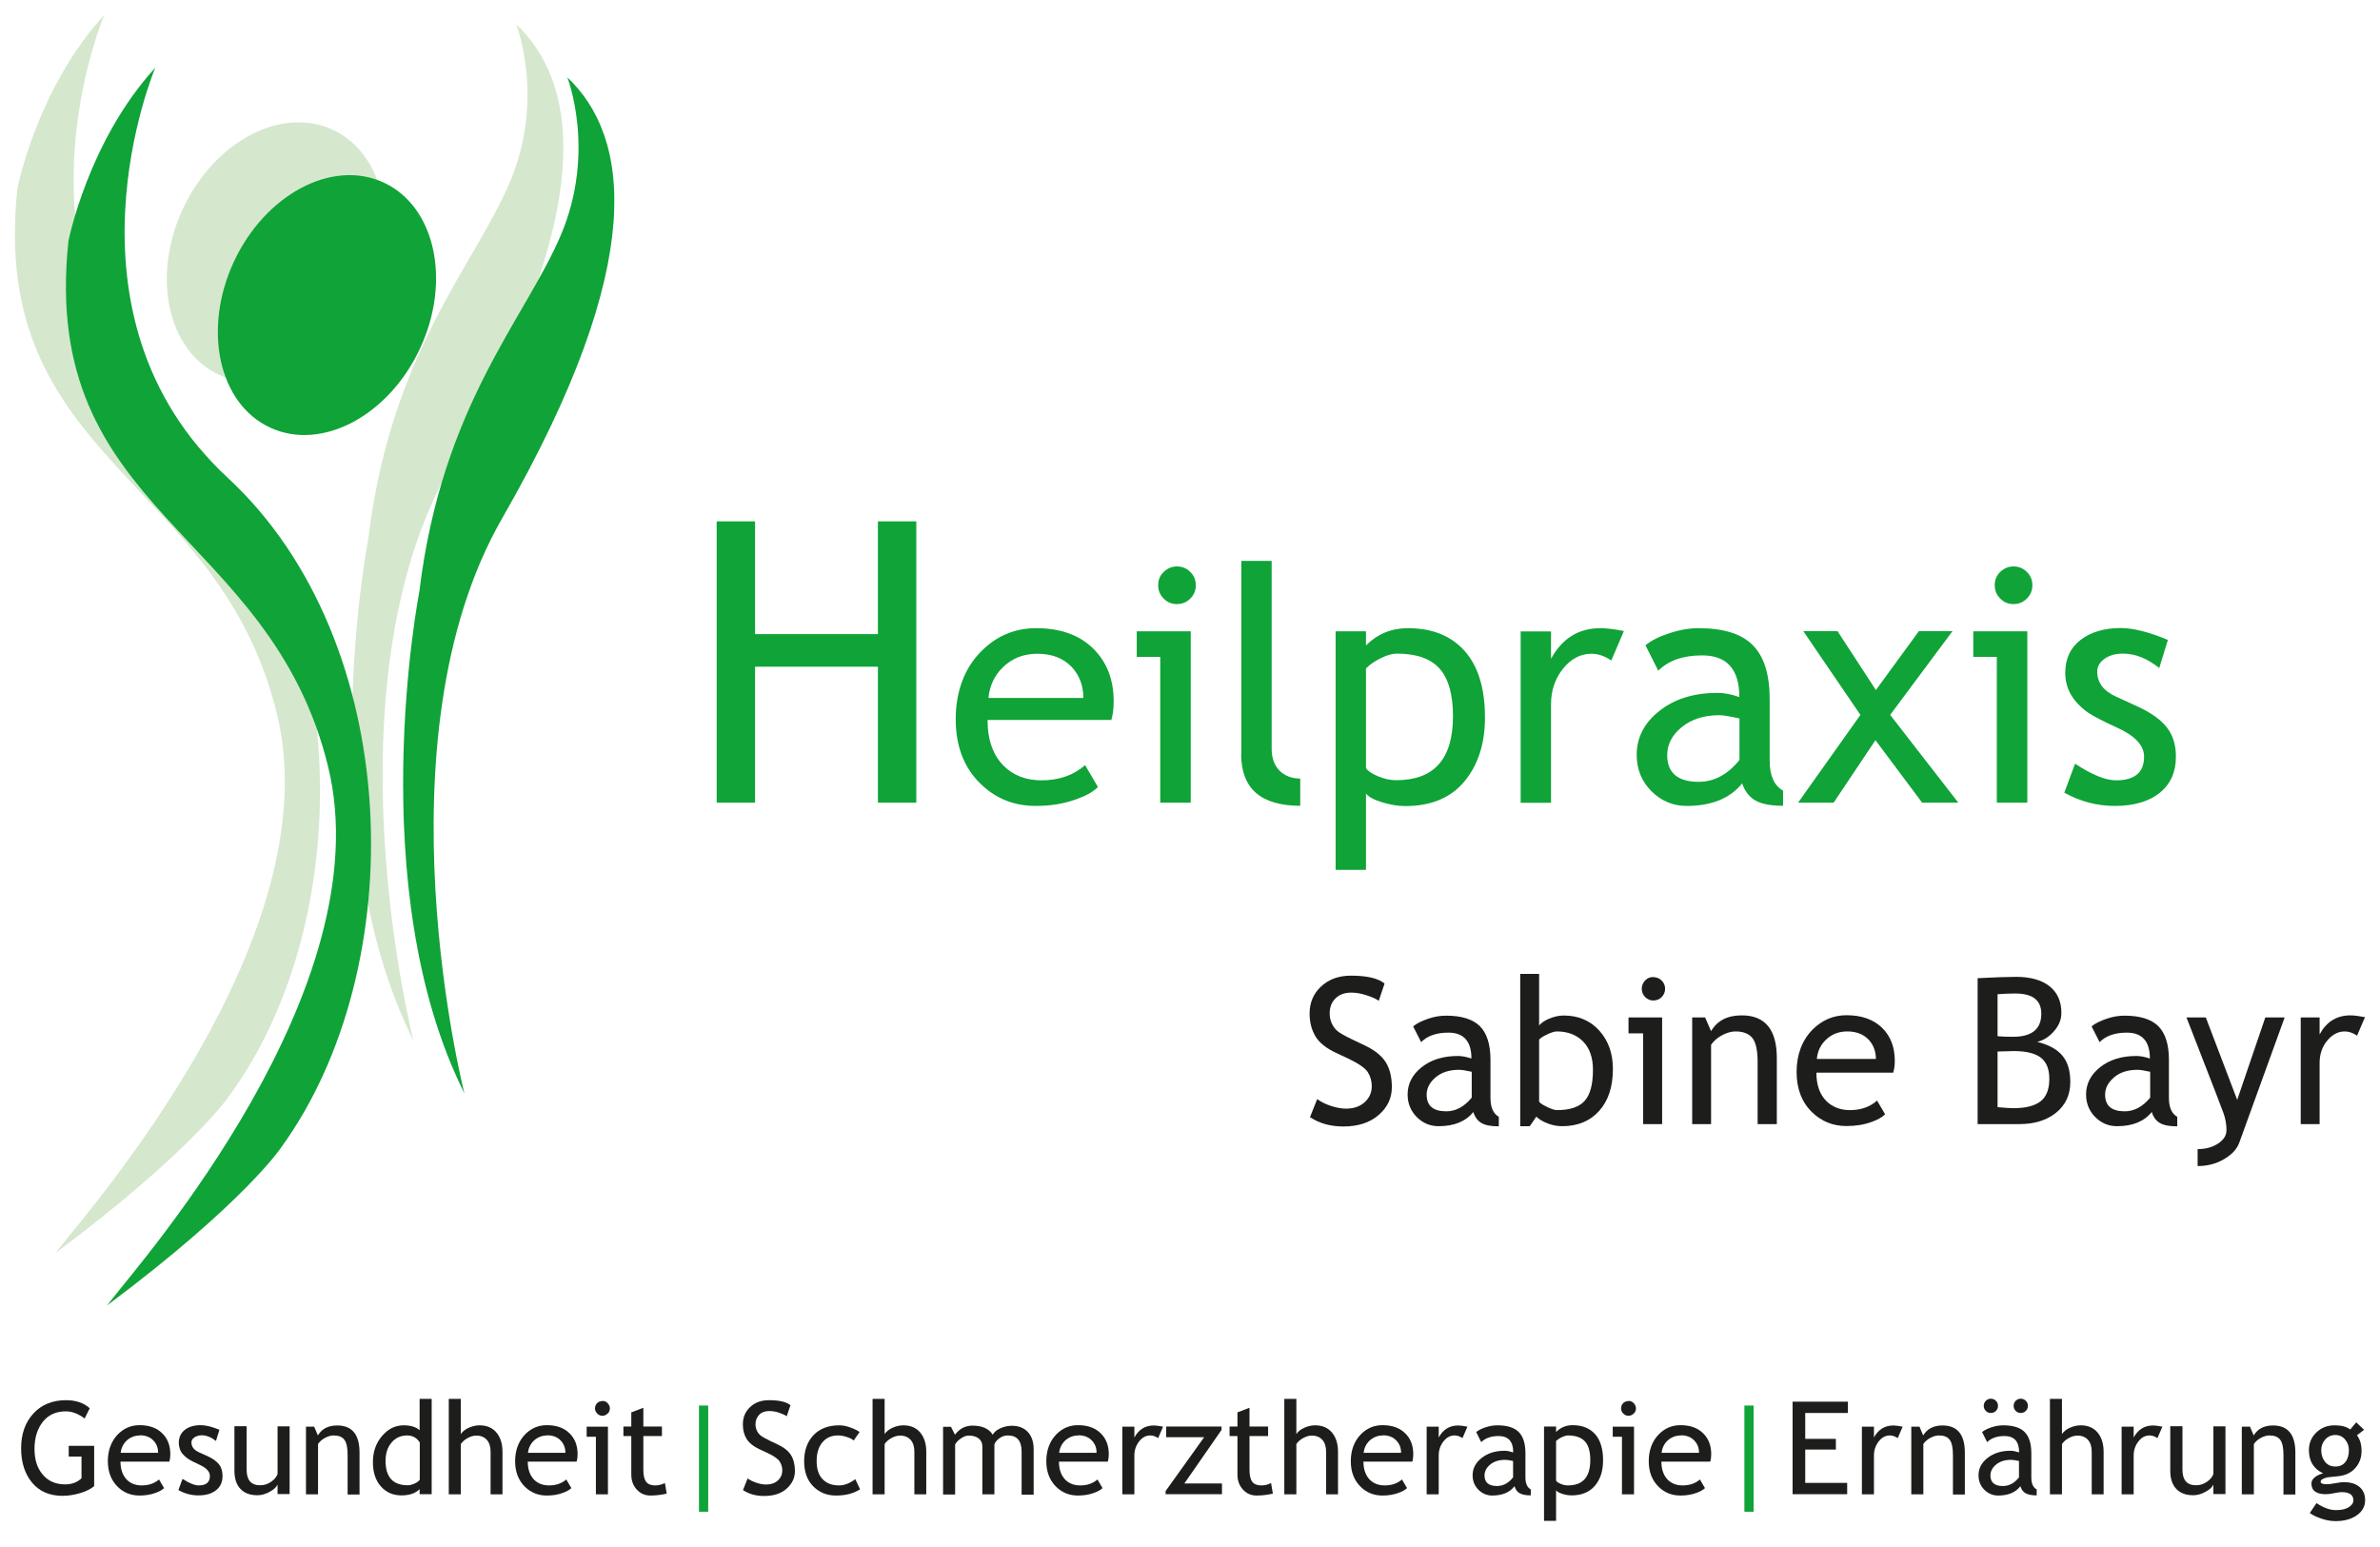 <?xml version="1.0" encoding="UTF-8"?>
<svg id="Ebene_1" data-name="Ebene 1" xmlns="http://www.w3.org/2000/svg" width="160" height="104" viewBox="0 0 160 104">
  <g>
    <path d="M3.76,84.21s.09-.11.24-.31c2.09-2.7,18.24-21.03,14.62-35.9C14.74,32.01-.78,31.04,1.17,12.67c0,0,1.3-6.7,5.84-11.67C7.01,1-.02,17.55,11.88,28.57c11.9,11.02,12.4,32.92,3.57,45.05,0,0-2.47,3.7-11.68,10.59" fill="#d5e7cd"/>
    <path d="M34.71,1.65s1.95,4.97-.43,10.59c-2.38,5.62-8.01,11.45-9.52,23.99,0,0-3.9,19.88,3.03,33.71,0,0-6.05-23.72,2.54-38.66,10.01-17.41,8.49-25.75,4.38-29.64" fill="#d5e7cd"/>
    <path d="M12.28,14.07c-2.1,4.55-1,9.54,2.46,11.13,3.46,1.6,7.97-.8,10.08-5.35,2.1-4.55,1-9.54-2.46-11.13-3.46-1.6-7.97.8-10.08,5.35" fill="#d5e7cd"/>
    <path d="M7.2,87.76s.09-.11.24-.31c2.09-2.7,18.24-21.03,14.62-35.9-3.89-15.99-19.41-16.96-17.46-35.33,0,0,1.3-6.7,5.84-11.67,0,0-7.03,16.55,4.87,27.57,11.9,11.02,12.4,32.92,3.57,45.05,0,0-2.47,3.7-11.68,10.59" fill="#0fa338"/>
    <path d="M38.14,5.2s1.95,4.97-.43,10.59c-2.38,5.62-8.01,11.45-9.52,23.99,0,0-3.89,19.88,3.03,33.72,0,0-6.05-23.72,2.54-38.66,10.01-17.41,8.49-25.75,4.38-29.64" fill="#0fa338"/>
    <path d="M15.71,17.62c-2.1,4.55-1,9.54,2.46,11.13,3.46,1.6,7.97-.8,10.08-5.35,2.1-4.55,1-9.53-2.46-11.13-3.46-1.6-7.97.8-10.08,5.35" fill="#0fa338"/>
  </g>
  <g id="Heilpraxis">
    <g>
      <path d="M59.02,53.96v-9.14h-8.26v9.14h-2.58v-18.91h2.58v7.58h8.26v-7.58h2.58v18.91h-2.58Z" fill="#0fa338"/>
      <path d="M74.7,48.4h-8.31c0,1.35.37,2.38,1.11,3.11.65.63,1.49.95,2.52.95,1.17,0,2.14-.34,2.93-1.02l.86,1.47c-.32.32-.8.59-1.45.82-.82.3-1.73.45-2.73.45-1.45,0-2.68-.49-3.69-1.47-1.13-1.08-1.69-2.54-1.69-4.37s.58-3.43,1.73-4.57c1.03-1.03,2.26-1.54,3.67-1.54,1.64,0,2.93.46,3.86,1.39.9.89,1.36,2.07,1.36,3.54,0,.45-.05.87-.16,1.25ZM69.74,43.95c-.91,0-1.67.29-2.29.88-.59.56-.92,1.26-1,2.09h6.38c0-.82-.26-1.51-.77-2.07-.57-.6-1.34-.9-2.31-.9Z" fill="#0fa338"/>
      <path d="M78,53.96v-9.8h-1.58v-1.72h3.63v11.52h-2.04ZM79.12,38.08c.35,0,.65.12.9.37s.37.54.37.89-.12.65-.37.9c-.25.25-.55.37-.9.37s-.64-.12-.89-.37-.37-.55-.37-.9.12-.65.37-.89.54-.37.89-.37Z" fill="#0fa338"/>
      <path d="M83.45,50.7v-12.99h2.04v12.64c0,.62.18,1.1.53,1.46.36.35.82.53,1.39.53v1.83c-2.65,0-3.97-1.16-3.97-3.48Z" fill="#0fa338"/>
      <path d="M91.83,53.33v5.15h-2.04v-16.04h2.04v.95c.77-.77,1.71-1.16,2.81-1.16,1.64,0,2.91.51,3.82,1.53s1.37,2.51,1.37,4.48c0,1.75-.46,3.18-1.38,4.29-.92,1.11-2.25,1.66-3.98,1.66-.49,0-1.01-.09-1.57-.26-.56-.17-.91-.37-1.07-.59ZM91.83,44.93v6.71c.13.19.4.38.82.55.42.18.82.26,1.22.26,2.54,0,3.81-1.43,3.81-4.3,0-1.46-.3-2.52-.9-3.2s-1.57-1.01-2.89-1.01c-.29,0-.64.1-1.05.3s-.75.43-.99.68Z" fill="#0fa338"/>
      <path d="M108.33,44.41c-.45-.31-.89-.46-1.35-.46-.72,0-1.36.33-1.9,1-.54.67-.81,1.47-.81,2.41v6.61h-2.04v-11.52h2.04v1.84c.75-1.37,1.85-2.06,3.32-2.06.37,0,.89.06,1.58.19l-.85,1.99Z" fill="#0fa338"/>
      <path d="M117.14,52.64c-.82,1.03-2.07,1.54-3.76,1.54-.9,0-1.69-.33-2.35-.98-.66-.66-1-1.47-1-2.45,0-1.17.51-2.16,1.53-2.96,1.02-.81,2.33-1.21,3.91-1.21.43,0,.92.09,1.46.28,0-1.86-.83-2.8-2.5-2.8-1.28,0-2.26.34-2.95,1.03l-.86-1.71c.39-.32.92-.59,1.61-.81.68-.23,1.34-.34,1.96-.34,1.67,0,2.89.38,3.64,1.14.76.76,1.14,1.97,1.14,3.63v4.13c0,1.01.3,1.69.9,2.02v1.02c-.83,0-1.45-.12-1.87-.36-.41-.24-.71-.63-.89-1.17ZM116.95,48.3c-.65-.14-1.1-.22-1.36-.22-1.03,0-1.88.27-2.53.8-.65.53-.98,1.16-.98,1.88,0,1.2.71,1.8,2.12,1.8,1.03,0,1.95-.49,2.74-1.47v-2.79Z" fill="#0fa338"/>
      <path d="M129.22,53.96l-3.14-4.2-2.81,4.2h-2.39l4.19-5.9-3.84-5.63h2.3l2.58,3.96,2.89-3.96h2.26l-4.19,5.63,4.58,5.9h-2.44Z" fill="#0fa338"/>
      <path d="M134.24,53.96v-9.8h-1.58v-1.72h3.63v11.52h-2.04ZM135.36,38.08c.35,0,.65.12.9.37.25.25.37.54.37.89s-.12.65-.37.9-.55.37-.9.37-.64-.12-.89-.37c-.25-.25-.37-.55-.37-.9s.12-.65.37-.89.54-.37.89-.37Z" fill="#0fa338"/>
      <path d="M138.78,53.28l.72-1.94c1.14.75,2.06,1.12,2.75,1.12,1.26,0,1.89-.53,1.89-1.59,0-.76-.61-1.41-1.83-1.96-.94-.43-1.57-.76-1.9-.98-.33-.22-.61-.48-.85-.76-.24-.28-.42-.58-.54-.9-.12-.32-.18-.66-.18-1.03,0-.95.34-1.69,1.03-2.22s1.59-.8,2.7-.8c.84,0,1.9.27,3.17.8l-.58,1.89c-.81-.65-1.62-.97-2.44-.97-.49,0-.9.11-1.23.34-.33.23-.5.52-.5.87,0,.74.42,1.3,1.26,1.68l1.46.67c.9.41,1.55.88,1.96,1.4.41.52.61,1.18.61,1.97,0,1.03-.36,1.84-1.09,2.43-.72.58-1.73.88-3.01.88-1.21,0-2.35-.3-3.42-.9Z" fill="#0fa338"/>
    </g>
  </g>
  <g id="Sabine">
    <g>
      <path d="M88.06,75.12l.49-1.23c.25.18.56.34.93.46s.71.18,1,.18c.52,0,.94-.14,1.26-.43s.48-.65.48-1.09c0-.33-.09-.64-.26-.92s-.62-.59-1.33-.93l-.79-.37c-.67-.31-1.14-.68-1.4-1.11s-.4-.94-.4-1.55c0-.73.26-1.34.78-1.82s1.18-.72,2-.72c1.08,0,1.84.18,2.26.53l-.39,1.16c-.18-.13-.45-.25-.82-.37s-.71-.18-1.02-.18c-.46,0-.81.13-1.07.39s-.39.59-.39,1c0,.25.05.48.14.68s.22.38.39.52.51.33,1.03.58l.8.38c.67.32,1.14.7,1.41,1.13s.41,1,.41,1.68c0,.74-.3,1.36-.89,1.87s-1.38.77-2.37.77c-.87,0-1.61-.21-2.23-.62Z" fill="#1d1d1b"/>
      <path d="M99.05,74.75c-.51.64-1.29.96-2.34.96-.56,0-1.05-.2-1.46-.61s-.62-.92-.62-1.52c0-.73.32-1.34.95-1.84s1.45-.75,2.43-.75c.27,0,.57.06.91.17,0-1.16-.52-1.74-1.55-1.74-.79,0-1.41.21-1.83.64l-.54-1.06c.24-.2.57-.36,1-.51s.83-.21,1.22-.21c1.04,0,1.8.24,2.27.71s.71,1.23.71,2.26v2.57c0,.63.19,1.05.56,1.26v.64c-.52,0-.9-.07-1.16-.22s-.44-.39-.55-.73ZM98.93,72.05c-.4-.09-.68-.13-.84-.13-.64,0-1.17.16-1.57.5s-.61.72-.61,1.17c0,.75.44,1.12,1.32,1.12.64,0,1.21-.31,1.71-.92v-1.73Z" fill="#1d1d1b"/>
      <path d="M103.29,75.06l-.45.65h-.64v-10.24h1.27v3.47c.12-.16.35-.32.68-.46s.66-.21.98-.21c.98,0,1.78.34,2.39,1.02s.91,1.54.91,2.57c0,1.2-.31,2.14-.92,2.82s-1.44,1.03-2.48,1.03c-.34,0-.67-.06-1-.19s-.58-.28-.75-.46ZM103.47,69.9v4.14c0,.07.16.19.48.35s.56.24.72.24c.87,0,1.49-.21,1.86-.62s.56-1.11.56-2.09c0-.81-.22-1.45-.66-1.9s-1.03-.68-1.77-.68c-.16,0-.37.07-.65.2s-.46.25-.55.36Z" fill="#1d1d1b"/>
      <path d="M110.46,75.57v-6.1h-.98v-1.07h2.26v7.17h-1.27ZM111.15,65.69c.22,0,.41.08.56.23s.23.34.23.55-.08.41-.23.56-.34.23-.56.23-.4-.08-.55-.23-.23-.34-.23-.56.08-.4.23-.56.34-.23.56-.23Z" fill="#1d1d1b"/>
      <path d="M118.16,75.57v-4.17c0-.76-.11-1.3-.34-1.6s-.61-.46-1.15-.46c-.29,0-.59.09-.91.26s-.56.39-.73.64v5.33h-1.27v-7.17h.87l.4.92c.42-.71,1.1-1.06,2.06-1.06,1.57,0,2.36.95,2.36,2.87v4.44h-1.27Z" fill="#1d1d1b"/>
      <path d="M127.28,72.11h-5.17c0,.84.23,1.48.69,1.93.41.39.93.59,1.57.59.73,0,1.33-.21,1.82-.64l.54.92c-.2.2-.5.37-.9.51-.51.19-1.08.28-1.7.28-.9,0-1.67-.31-2.3-.92-.7-.67-1.05-1.58-1.05-2.72s.36-2.13,1.08-2.85c.64-.64,1.4-.96,2.28-.96,1.02,0,1.82.29,2.4.86.56.55.84,1.29.84,2.2,0,.28-.03.54-.1.78ZM124.19,69.34c-.57,0-1.04.18-1.43.55-.37.35-.57.78-.62,1.3h3.97c0-.51-.16-.94-.48-1.29-.35-.37-.83-.56-1.44-.56Z" fill="#1d1d1b"/>
      <path d="M135.75,75.57h-2.8v-9.81c1.19-.06,2.05-.09,2.58-.09.97,0,1.72.21,2.25.63s.8,1.01.8,1.79c0,.46-.17.87-.51,1.25s-.71.61-1.12.7c.78.19,1.34.5,1.7.93s.53,1.02.53,1.77c0,.86-.32,1.55-.95,2.06s-1.46.77-2.47.77ZM134.29,66.84v2.82c.28.03.63.04,1.04.04,1.27,0,1.9-.52,1.9-1.55,0-.91-.58-1.36-1.75-1.36-.45,0-.85.02-1.2.05ZM134.29,70.69v3.74c.46.04.81.07,1.06.07.84,0,1.45-.16,1.84-.47s.58-.82.58-1.5c0-.64-.18-1.11-.55-1.41s-.98-.46-1.84-.46l-1.08.03Z" fill="#1d1d1b"/>
      <path d="M144.66,74.75c-.51.64-1.29.96-2.34.96-.56,0-1.05-.2-1.46-.61s-.62-.92-.62-1.52c0-.73.32-1.34.95-1.84s1.45-.75,2.43-.75c.27,0,.57.06.91.17,0-1.16-.52-1.74-1.55-1.74-.79,0-1.41.21-1.83.64l-.54-1.06c.24-.2.57-.36,1-.51s.83-.21,1.22-.21c1.04,0,1.8.24,2.27.71s.71,1.23.71,2.26v2.57c0,.63.19,1.05.56,1.26v.64c-.52,0-.9-.07-1.16-.22s-.44-.39-.55-.73ZM144.54,72.05c-.4-.09-.68-.13-.84-.13-.64,0-1.17.16-1.57.5s-.61.72-.61,1.17c0,.75.44,1.12,1.32,1.12.64,0,1.21-.31,1.71-.92v-1.73Z" fill="#1d1d1b"/>
      <path d="M150.55,76.79c-.16.46-.51.83-1.04,1.14s-1.12.46-1.77.46v-1.14c.53,0,.99-.12,1.37-.37s.57-.55.57-.91c0-.39-.07-.78-.21-1.16s-.32-.85-.54-1.42l-1.94-4.99h1.3l2.11,5.54,1.89-5.54h1.3l-3.04,8.39Z" fill="#1d1d1b"/>
      <path d="M158.47,69.63c-.28-.19-.56-.29-.84-.29-.45,0-.84.21-1.18.62s-.51.91-.51,1.5v4.11h-1.27v-7.17h1.27v1.14c.46-.85,1.15-1.28,2.07-1.28.23,0,.56.04.98.12l-.53,1.24Z" fill="#1d1d1b"/>
    </g>
  </g>
  <g>
    <path d="M6.04,94.66l-.35.7c-.43-.32-.85-.48-1.26-.48-.65,0-1.17.23-1.54.69s-.57,1.07-.57,1.82.18,1.3.55,1.74.87.66,1.51.66c.45,0,.82-.14,1.1-.41v-1.46h-.86v-.72h1.71v2.71c-.23.19-.54.35-.95.47s-.8.18-1.18.18c-.86,0-1.54-.29-2.03-.87s-.75-1.36-.75-2.32.27-1.74.82-2.34,1.28-.9,2.21-.9c.65,0,1.18.18,1.58.54Z" fill="#1d1d1b"/>
    <path d="M11.38,98.26h-3.28c0,.53.15.94.44,1.23.26.25.59.37.99.37.46,0,.85-.13,1.16-.4l.34.58c-.12.12-.32.23-.57.32-.32.12-.68.18-1.08.18-.57,0-1.06-.19-1.46-.58-.44-.43-.67-1-.67-1.73s.23-1.35.68-1.81c.41-.41.89-.61,1.45-.61.65,0,1.16.18,1.53.55.36.35.54.82.54,1.4,0,.18-.02.34-.06.49ZM9.42,96.5c-.36,0-.66.12-.91.35-.23.22-.36.5-.4.82h2.52c0-.33-.1-.6-.31-.82-.22-.24-.53-.36-.91-.36Z" fill="#1d1d1b"/>
    <path d="M11.99,100.18l.28-.76c.45.29.81.44,1.09.44.5,0,.75-.21.75-.63,0-.3-.24-.56-.72-.77-.37-.17-.62-.3-.75-.39s-.24-.19-.34-.3-.17-.23-.21-.36-.07-.26-.07-.41c0-.37.14-.67.41-.88s.63-.31,1.07-.31c.33,0,.75.1,1.25.31l-.23.75c-.32-.25-.64-.38-.96-.38-.19,0-.35.05-.49.14s-.2.21-.2.34c0,.29.17.51.5.66l.58.26c.35.16.61.35.77.55s.24.47.24.78c0,.41-.14.73-.43.96s-.68.35-1.19.35c-.48,0-.93-.12-1.35-.36Z" fill="#1d1d1b"/>
    <path d="M16.58,95.9v2.9c0,.7.3,1.05.91,1.05.27,0,.51-.08.73-.23s.37-.33.44-.53v-3.2h.81v4.55h-.81v-.63c-.09.18-.27.34-.55.49s-.54.22-.8.22c-.5,0-.88-.14-1.15-.43s-.4-.69-.4-1.22v-2.99h.81Z" fill="#1d1d1b"/>
    <path d="M23.37,100.46v-2.65c0-.48-.07-.82-.22-1.02s-.39-.29-.73-.29c-.18,0-.38.06-.58.17s-.36.25-.46.41v3.38h-.81v-4.55h.55l.25.59c.27-.45.7-.67,1.3-.67,1,0,1.5.61,1.5,1.82v2.82h-.81Z" fill="#1d1d1b"/>
    <path d="M28.21,100.45v-.34c-.28.28-.69.42-1.22.42-.57,0-1.03-.2-1.39-.61s-.53-.95-.53-1.63.2-1.27.61-1.75.89-.72,1.46-.72c.47,0,.83.11,1.07.33v-2.11h.81v6.41h-.81ZM28.21,96.96c-.2-.31-.48-.46-.84-.46-.43,0-.78.16-1.05.48s-.4.73-.4,1.23c0,1.1.5,1.64,1.5,1.64.13,0,.28-.04.46-.12s.29-.17.34-.26v-2.52Z" fill="#1d1d1b"/>
    <path d="M32.98,100.46v-2.86c0-.34-.08-.61-.25-.8s-.4-.29-.71-.29c-.2,0-.39.06-.59.17s-.35.25-.45.4v3.38h-.81v-6.42h.81v2.37c.11-.17.28-.31.52-.42s.49-.17.74-.17c.48,0,.86.16,1.13.48s.41.75.41,1.3v2.86h-.81Z" fill="#1d1d1b"/>
    <path d="M38.76,98.26h-3.28c0,.53.15.94.44,1.23.26.25.59.37.99.37.46,0,.85-.13,1.16-.4l.34.58c-.12.12-.32.23-.57.32-.32.12-.68.18-1.08.18-.57,0-1.06-.19-1.46-.58-.44-.43-.67-1-.67-1.73s.23-1.35.68-1.81c.41-.41.89-.61,1.45-.61.65,0,1.16.18,1.53.55.36.35.54.82.54,1.4,0,.18-.02.34-.06.49ZM36.8,96.5c-.36,0-.66.12-.91.35-.23.22-.36.5-.4.82h2.52c0-.33-.1-.6-.31-.82-.22-.24-.53-.36-.91-.36Z" fill="#1d1d1b"/>
    <path d="M40.06,100.46v-3.87h-.62v-.68h1.43v4.55h-.81ZM40.5,94.18c.14,0,.26.05.35.15s.15.21.15.35-.05.26-.15.35-.22.15-.35.15-.25-.05-.35-.15-.15-.22-.15-.35.05-.26.14-.35.21-.14.35-.14Z" fill="#1d1d1b"/>
    <path d="M42.44,96.54h-.53v-.64h.53v-.95l.81-.31v1.26h1.25v.64h-1.25v2.26c0,.38.06.65.19.82s.34.24.62.24c.21,0,.42-.05.64-.16l.12.71c-.33.08-.7.13-1.1.13-.36,0-.66-.13-.91-.4s-.37-.61-.37-1.01v-2.58Z" fill="#1d1d1b"/>
    <path d="M46.99,101.63v-7.14h.62v7.14h-.62Z" fill="#0fa338"/>
    <path d="M49.95,100.17l.31-.78c.16.12.36.21.59.29s.45.12.64.12c.33,0,.6-.09.8-.27s.3-.41.3-.69c0-.21-.06-.4-.17-.58s-.39-.38-.84-.59l-.5-.23c-.42-.2-.72-.43-.89-.71s-.25-.6-.25-.98c0-.46.16-.85.49-1.16s.75-.46,1.27-.46c.69,0,1.17.11,1.44.34l-.25.74c-.11-.08-.29-.16-.52-.24s-.45-.11-.65-.11c-.29,0-.52.08-.68.25s-.25.38-.25.63c0,.16.03.3.09.43s.14.24.25.33.32.21.65.37l.51.24c.42.2.72.44.89.72s.26.63.26,1.06c0,.47-.19.86-.56,1.19s-.88.49-1.51.49c-.55,0-1.02-.13-1.41-.39Z" fill="#1d1d1b"/>
    <path d="M57.79,96.27l-.4.57c-.08-.08-.23-.16-.44-.23s-.41-.11-.61-.11c-.44,0-.79.15-1.05.46s-.39.73-.39,1.26.13.94.4,1.22.63.42,1.1.42c.36,0,.73-.14,1.1-.42l.32.68c-.43.28-.97.42-1.61.42s-1.13-.21-1.54-.62-.61-.98-.61-1.69.21-1.31.63-1.75,1-.66,1.73-.66c.24,0,.49.05.76.15s.48.2.61.31Z" fill="#1d1d1b"/>
    <path d="M61.47,100.46v-2.86c0-.34-.08-.61-.25-.8s-.4-.29-.71-.29c-.2,0-.39.06-.59.17s-.35.25-.45.4v3.38h-.81v-6.42h.81v2.37c.11-.17.28-.31.52-.42s.49-.17.74-.17c.48,0,.86.16,1.13.48s.41.75.41,1.3v2.86h-.81Z" fill="#1d1d1b"/>
    <path d="M68.68,100.46v-2.88c0-.72-.31-1.08-.93-1.08-.2,0-.38.06-.55.18s-.29.26-.35.41v3.37h-.81v-3.23c0-.22-.08-.4-.25-.53s-.39-.19-.67-.19c-.16,0-.33.06-.52.19s-.31.26-.39.41v3.36h-.81v-4.55h.53l.27.53c.31-.41.7-.61,1.17-.61.65,0,1.11.2,1.37.61.09-.17.26-.32.51-.43s.5-.17.76-.17c.47,0,.83.14,1.09.42s.39.67.39,1.17v3.04h-.81Z" fill="#1d1d1b"/>
    <path d="M74.47,98.26h-3.28c0,.53.15.94.44,1.23.26.25.59.37.99.37.46,0,.85-.13,1.16-.4l.34.58c-.12.12-.32.23-.57.32-.32.12-.68.18-1.08.18-.57,0-1.06-.19-1.46-.58-.44-.43-.67-1-.67-1.73s.23-1.35.68-1.81c.41-.41.89-.61,1.45-.61.65,0,1.16.18,1.53.55.36.35.54.82.54,1.4,0,.18-.02.34-.06.49ZM72.51,96.5c-.36,0-.66.12-.91.35-.23.22-.36.5-.4.82h2.52c0-.33-.1-.6-.31-.82-.22-.24-.53-.36-.91-.36Z" fill="#1d1d1b"/>
    <path d="M77.86,96.68c-.18-.12-.35-.18-.53-.18-.29,0-.54.13-.75.4s-.32.58-.32.95v2.61h-.81v-4.55h.81v.73c.29-.54.73-.81,1.31-.81.14,0,.35.03.62.08l-.34.79Z" fill="#1d1d1b"/>
    <path d="M79.63,99.73h2.52v.72h-3.79v-.21l2.59-3.62h-2.55v-.72h3.72v.23l-2.5,3.6Z" fill="#1d1d1b"/>
    <path d="M83.19,96.54h-.53v-.64h.53v-.95l.81-.31v1.26h1.25v.64h-1.25v2.26c0,.38.06.65.19.82s.34.24.62.24c.21,0,.42-.05.64-.16l.12.71c-.33.08-.7.13-1.1.13-.36,0-.66-.13-.91-.4s-.37-.61-.37-1.01v-2.58Z" fill="#1d1d1b"/>
    <path d="M89.15,100.46v-2.86c0-.34-.08-.61-.25-.8s-.4-.29-.71-.29c-.2,0-.39.06-.59.17s-.35.25-.45.4v3.38h-.81v-6.42h.81v2.37c.11-.17.28-.31.52-.42s.49-.17.74-.17c.48,0,.86.16,1.13.48s.41.75.41,1.3v2.86h-.81Z" fill="#1d1d1b"/>
    <path d="M94.94,98.26h-3.28c0,.53.15.94.44,1.23.26.25.59.37.99.37.46,0,.85-.13,1.16-.4l.34.58c-.12.12-.32.23-.57.32-.32.12-.68.18-1.08.18-.57,0-1.06-.19-1.46-.58-.44-.43-.67-1-.67-1.73s.23-1.35.68-1.81c.41-.41.89-.61,1.45-.61.65,0,1.16.18,1.53.55.36.35.54.82.54,1.4,0,.18-.02.34-.06.49ZM92.98,96.5c-.36,0-.66.12-.91.35-.23.22-.36.5-.4.82h2.52c0-.33-.1-.6-.31-.82-.22-.24-.53-.36-.91-.36Z" fill="#1d1d1b"/>
    <path d="M98.32,96.68c-.18-.12-.35-.18-.53-.18-.29,0-.54.13-.75.4s-.32.58-.32.95v2.61h-.81v-4.55h.81v.73c.29-.54.73-.81,1.31-.81.14,0,.35.03.62.08l-.34.79Z" fill="#1d1d1b"/>
    <path d="M101.8,99.93c-.32.41-.82.61-1.48.61-.36,0-.67-.13-.93-.39s-.39-.58-.39-.97c0-.46.2-.85.61-1.17s.92-.48,1.54-.48c.17,0,.36.04.58.11,0-.74-.33-1.1-.99-1.1-.5,0-.89.14-1.16.41l-.34-.68c.15-.12.36-.23.64-.32s.53-.13.78-.13c.66,0,1.14.15,1.44.45s.45.78.45,1.43v1.63c0,.4.12.67.36.8v.4c-.33,0-.57-.05-.74-.14s-.28-.25-.35-.46ZM101.73,98.22c-.25-.06-.43-.08-.54-.08-.41,0-.74.1-1,.31s-.39.46-.39.74c0,.47.28.71.84.71.41,0,.77-.19,1.08-.58v-1.1Z" fill="#1d1d1b"/>
    <path d="M104.61,100.2v2.04h-.81v-6.34h.81v.37c.31-.31.68-.46,1.11-.46.65,0,1.15.2,1.51.6s.54.99.54,1.77c0,.69-.18,1.26-.54,1.69s-.89.66-1.57.66c-.19,0-.4-.03-.62-.1s-.36-.15-.42-.23ZM104.61,96.89v2.65c.05.08.16.15.32.22s.32.1.48.1c1,0,1.5-.57,1.5-1.7,0-.58-.12-1-.36-1.26s-.62-.4-1.14-.4c-.11,0-.25.04-.42.12s-.29.17-.39.27Z" fill="#1d1d1b"/>
    <path d="M109.04,100.46v-3.87h-.62v-.68h1.43v4.55h-.81ZM109.48,94.18c.14,0,.26.05.35.15s.15.21.15.35-.05.26-.15.35-.22.15-.35.15-.25-.05-.35-.15-.15-.22-.15-.35.05-.26.14-.35.21-.14.35-.14Z" fill="#1d1d1b"/>
    <path d="M114.97,98.26h-3.28c0,.53.15.94.44,1.23.26.25.59.37.99.37.46,0,.85-.13,1.16-.4l.34.58c-.12.12-.32.23-.57.32-.32.12-.68.18-1.08.18-.57,0-1.06-.19-1.46-.58-.44-.43-.67-1-.67-1.73s.23-1.35.68-1.81c.41-.41.89-.61,1.45-.61.65,0,1.16.18,1.53.55.36.35.54.82.54,1.4,0,.18-.02.34-.06.49ZM113.01,96.5c-.36,0-.66.12-.91.35-.23.22-.36.5-.4.82h2.52c0-.33-.1-.6-.31-.82-.22-.24-.53-.36-.91-.36Z" fill="#1d1d1b"/>
    <path d="M117.27,101.63v-7.14h.62v7.14h-.62Z" fill="#0fa338"/>
    <path d="M121.36,95v1.73h2.06v.72h-2.06v2.24h2.82v.76h-3.67v-6.22h3.72v.76h-2.87Z" fill="#1d1d1b"/>
    <path d="M127.58,96.68c-.18-.12-.35-.18-.53-.18-.29,0-.54.13-.75.4s-.32.58-.32.95v2.61h-.81v-4.55h.81v.73c.29-.54.73-.81,1.31-.81.14,0,.35.03.62.08l-.34.79Z" fill="#1d1d1b"/>
    <path d="M131.29,100.46v-2.65c0-.48-.07-.82-.22-1.02s-.39-.29-.73-.29c-.18,0-.38.06-.58.17s-.36.25-.46.41v3.38h-.81v-4.55h.55l.25.59c.27-.45.7-.67,1.3-.67,1,0,1.5.61,1.5,1.82v2.82h-.81Z" fill="#1d1d1b"/>
    <path d="M135.81,99.93c-.32.41-.82.61-1.48.61-.36,0-.67-.13-.93-.39s-.39-.58-.39-.97c0-.46.2-.85.61-1.17s.92-.48,1.54-.48c.17,0,.36.04.58.11,0-.74-.33-1.1-.99-1.1-.5,0-.89.14-1.16.41l-.34-.68c.15-.12.36-.23.64-.32s.53-.13.78-.13c.66,0,1.14.15,1.44.45s.45.78.45,1.43v1.63c0,.4.12.67.36.8v.4c-.33,0-.57-.05-.74-.14s-.28-.25-.35-.46ZM133.84,94.03c.13,0,.25.05.34.14s.14.2.14.34-.05.25-.14.34-.2.14-.34.14-.25-.05-.34-.14-.14-.21-.14-.34.05-.25.14-.34.21-.14.34-.14ZM135.74,98.22c-.25-.06-.43-.08-.54-.08-.41,0-.74.1-1,.31s-.39.46-.39.74c0,.47.28.71.84.71.41,0,.77-.19,1.08-.58v-1.1ZM135.85,94.03c.13,0,.25.05.34.14s.14.2.14.34-.05.25-.14.34-.21.14-.34.14-.25-.05-.34-.14-.14-.21-.14-.34.05-.25.14-.34.2-.14.34-.14Z" fill="#1d1d1b"/>
    <path d="M140.62,100.46v-2.86c0-.34-.08-.61-.25-.8s-.4-.29-.71-.29c-.2,0-.39.06-.59.17s-.35.25-.45.4v3.38h-.81v-6.42h.81v2.37c.11-.17.28-.31.52-.42s.49-.17.74-.17c.48,0,.86.16,1.13.48s.41.75.41,1.3v2.86h-.81Z" fill="#1d1d1b"/>
    <path d="M145.04,96.68c-.18-.12-.35-.18-.53-.18-.29,0-.54.13-.75.4s-.32.58-.32.95v2.61h-.81v-4.55h.81v.73c.29-.54.73-.81,1.31-.81.14,0,.35.03.62.08l-.34.79Z" fill="#1d1d1b"/>
    <path d="M146.72,95.9v2.9c0,.7.3,1.05.91,1.05.27,0,.51-.08.73-.23s.37-.33.44-.53v-3.2h.81v4.55h-.81v-.63c-.09.18-.27.34-.55.49s-.54.22-.8.22c-.5,0-.88-.14-1.15-.43s-.4-.69-.4-1.22v-2.99h.81Z" fill="#1d1d1b"/>
    <path d="M153.51,100.46v-2.65c0-.48-.07-.82-.22-1.02s-.39-.29-.73-.29c-.18,0-.38.06-.58.17s-.36.25-.46.41v3.38h-.81v-4.55h.55l.25.59c.27-.45.7-.67,1.3-.67,1,0,1.5.61,1.5,1.82v2.82h-.81Z" fill="#1d1d1b"/>
    <path d="M155.29,101.7l.44-.65c.47.31.9.47,1.3.47.37,0,.65-.06.86-.19s.32-.28.32-.47c0-.37-.27-.55-.8-.55-.09,0-.25.02-.49.07s-.42.07-.56.07c-.65,0-.97-.24-.97-.73,0-.15.08-.29.23-.41s.34-.21.56-.26c-.64-.3-.96-.82-.96-1.56,0-.48.17-.87.5-1.19s.74-.48,1.23-.48c.45,0,.8.09,1.05.28l.4-.48.53.5-.48.37c.21.27.31.62.31,1.05,0,.46-.14.84-.43,1.16s-.66.49-1.13.54l-.67.07c-.08,0-.19.04-.32.09s-.2.12-.2.21c0,.12.14.17.42.17.12,0,.31-.02.57-.07s.45-.07.57-.07c.45,0,.8.11,1.05.32s.38.51.38.89c0,.42-.19.76-.56,1.02s-.85.39-1.43.39c-.29,0-.6-.05-.93-.16s-.59-.23-.79-.38ZM157.01,96.47c-.28,0-.51.1-.69.3s-.27.44-.27.72c0,.32.09.58.26.79s.4.31.69.31.51-.1.67-.3.24-.47.24-.8c0-.28-.09-.52-.26-.72s-.39-.3-.65-.3Z" fill="#1d1d1b"/>
  </g>
</svg>